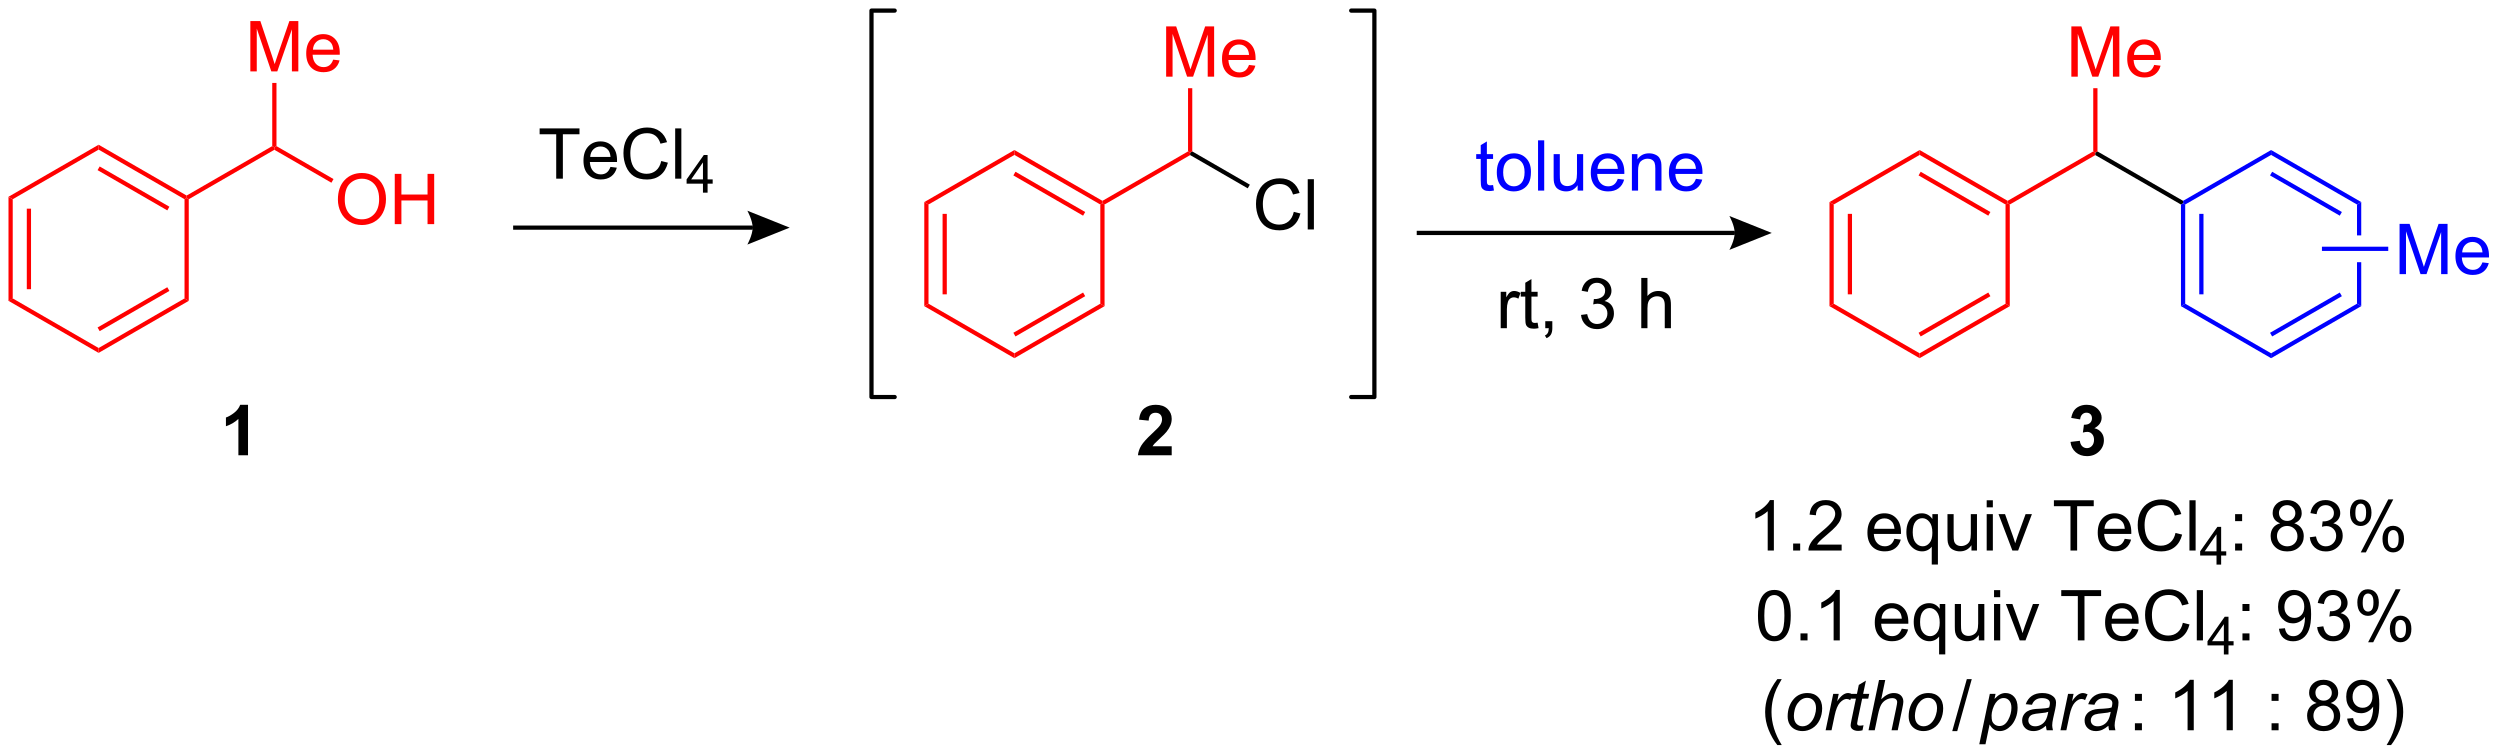 <?xml version="1.0" encoding="UTF-8"?>
<!DOCTYPE svg PUBLIC '-//W3C//DTD SVG 1.0//EN'
          'http://www.w3.org/TR/2001/REC-SVG-20010904/DTD/svg10.dtd'>
<svg stroke-dasharray="none" shape-rendering="auto" xmlns="http://www.w3.org/2000/svg" font-family="'Dialog'" text-rendering="auto" width="786" fill-opacity="1" color-interpolation="auto" color-rendering="auto" preserveAspectRatio="xMidYMid meet" font-size="12px" viewBox="0 0 786 237" fill="black" xmlns:xlink="http://www.w3.org/1999/xlink" stroke="black" image-rendering="auto" stroke-miterlimit="10" stroke-linecap="square" stroke-linejoin="miter" font-style="normal" stroke-width="1" height="237" stroke-dashoffset="0" font-weight="normal" stroke-opacity="1"
><!--Generated by the Batik Graphics2D SVG Generator--><defs id="genericDefs"
  /><g
  ><defs id="defs1"
    ><clipPath clipPathUnits="userSpaceOnUse" id="clipPath1"
      ><path d="M0.664 0.664 L295.111 0.664 L295.111 89.505 L0.664 89.505 L0.664 0.664 Z"
      /></clipPath
      ><clipPath clipPathUnits="userSpaceOnUse" id="clipPath2"
      ><path d="M1.098 1.098 L1.098 87.469 L287.357 87.469 L287.357 1.098 Z"
      /></clipPath
    ></defs
    ><g fill="red" transform="scale(2.667,2.667) translate(-0.664,-0.664) matrix(1.029,0,0,1.029,-0.465,-0.465)" stroke="red"
    ><path d="M2.07 23.651 L2.555 23.932 L2.555 35.301 L2.07 35.581 ZM4.167 25.002 L4.167 34.23 L4.652 34.23 L4.652 25.002 Z" stroke="none" clip-path="url(#clipPath2)"
    /></g
    ><g fill="red" transform="matrix(2.743,0,0,2.743,-3.011,-3.011)" stroke="red"
    ><path d="M2.07 35.581 L2.555 35.301 L12.401 40.986 L12.401 41.546 Z" stroke="none" clip-path="url(#clipPath2)"
    /></g
    ><g fill="red" transform="matrix(2.743,0,0,2.743,-3.011,-3.011)" stroke="red"
    ><path d="M12.401 41.546 L12.401 40.986 L22.248 35.301 L22.733 35.581 ZM12.523 39.055 L20.515 34.441 L20.272 34.02 L12.28 38.634 Z" stroke="none" clip-path="url(#clipPath2)"
    /></g
    ><g fill="red" transform="matrix(2.743,0,0,2.743,-3.011,-3.011)" stroke="red"
    ><path d="M22.733 35.581 L22.248 35.301 L22.248 23.932 L22.49 23.791 L22.733 23.932 Z" stroke="none" clip-path="url(#clipPath2)"
    /></g
    ><g fill="red" transform="matrix(2.743,0,0,2.743,-3.011,-3.011)" stroke="red"
    ><path d="M22.49 23.511 L22.49 23.791 L22.248 23.932 L12.401 18.247 L12.401 17.686 ZM20.515 24.792 L12.523 20.178 L12.28 20.598 L20.272 25.212 Z" stroke="none" clip-path="url(#clipPath2)"
    /></g
    ><g fill="red" transform="matrix(2.743,0,0,2.743,-3.011,-3.011)" stroke="red"
    ><path d="M12.401 17.686 L12.401 18.247 L2.555 23.932 L2.07 23.651 Z" stroke="none" clip-path="url(#clipPath2)"
    /></g
    ><g fill="red" transform="matrix(2.743,0,0,2.743,-3.011,-3.011)" stroke="red"
    ><path d="M22.733 23.932 L22.49 23.791 L22.49 23.511 L32.301 17.847 L32.544 17.987 L32.544 18.267 Z" stroke="none" clip-path="url(#clipPath2)"
    /></g
    ><g fill="red" transform="matrix(2.743,0,0,2.743,-3.011,-3.011)" stroke="red"
    ><path d="M39.828 23.985 Q39.828 22.549 40.599 21.739 Q41.369 20.927 42.588 20.927 Q43.384 20.927 44.024 21.309 Q44.666 21.689 45.001 22.371 Q45.339 23.052 45.339 23.917 Q45.339 24.795 44.985 25.486 Q44.632 26.178 43.982 26.535 Q43.334 26.891 42.582 26.891 Q41.77 26.891 41.128 26.498 Q40.489 26.102 40.158 25.424 Q39.828 24.742 39.828 23.985 ZM40.614 23.995 Q40.614 25.038 41.172 25.639 Q41.733 26.236 42.58 26.236 Q43.439 26.236 43.995 25.631 Q44.553 25.025 44.553 23.914 Q44.553 23.209 44.314 22.685 Q44.076 22.161 43.617 21.873 Q43.161 21.582 42.59 21.582 Q41.781 21.582 41.196 22.14 Q40.614 22.696 40.614 23.995 ZM46.344 26.791 L46.344 21.029 L47.106 21.029 L47.106 23.395 L50.102 23.395 L50.102 21.029 L50.864 21.029 L50.864 26.791 L50.102 26.791 L50.102 24.074 L47.106 24.074 L47.106 26.791 L46.344 26.791 Z" stroke="none" clip-path="url(#clipPath2)"
    /></g
    ><g fill="red" transform="matrix(2.743,0,0,2.743,-3.011,-3.011)" stroke="red"
    ><path d="M32.544 18.267 L32.544 17.987 L32.787 17.847 L39.325 21.622 L39.082 22.042 Z" stroke="none" clip-path="url(#clipPath2)"
    /></g
    ><g fill="red" transform="matrix(2.743,0,0,2.743,-3.011,-3.011)" stroke="red"
    ><path d="M29.792 9.278 L29.792 3.515 L30.939 3.515 L32.305 7.596 Q32.493 8.164 32.58 8.447 Q32.677 8.133 32.886 7.525 L34.265 3.515 L35.292 3.515 L35.292 9.278 L34.556 9.278 L34.556 4.454 L32.881 9.278 L32.195 9.278 L30.528 4.372 L30.528 9.278 L29.792 9.278 ZM39.288 7.934 L40.019 8.023 Q39.846 8.665 39.377 9.018 Q38.911 9.372 38.185 9.372 Q37.268 9.372 36.731 8.809 Q36.196 8.243 36.196 7.226 Q36.196 6.173 36.739 5.591 Q37.281 5.009 38.146 5.009 Q38.982 5.009 39.511 5.58 Q40.043 6.149 40.043 7.181 Q40.043 7.244 40.04 7.37 L36.927 7.37 Q36.967 8.059 37.315 8.426 Q37.666 8.79 38.188 8.79 Q38.578 8.79 38.853 8.586 Q39.128 8.382 39.288 7.934 ZM36.967 6.788 L39.296 6.788 Q39.249 6.262 39.029 6 Q38.691 5.591 38.154 5.591 Q37.666 5.591 37.333 5.918 Q37.001 6.243 36.967 6.788 Z" stroke="none" clip-path="url(#clipPath2)"
    /></g
    ><g fill="red" transform="matrix(2.743,0,0,2.743,-3.011,-3.011)" stroke="red"
    ><path d="M32.787 17.847 L32.544 17.987 L32.301 17.847 L32.301 10.603 L32.787 10.603 Z" stroke="none" clip-path="url(#clipPath2)"
    /></g
    ><g transform="matrix(2.743,0,0,2.743,-3.011,-3.011)"
    ><path d="M59.913 27.432 L87.365 27.432 L87.365 26.947 L59.913 26.947 ZM91.612 27.189 L86.758 29.131 C86.758 29.131 87.365 28.039 87.365 27.189 C87.365 26.34 86.758 25.248 86.758 25.248 Z" stroke="none" clip-path="url(#clipPath2)"
    /></g
    ><g fill="blue" transform="matrix(2.743,0,0,2.743,-3.011,-3.011)" stroke="blue"
    ><path d="M172.232 22.308 L172.334 22.934 Q172.035 22.997 171.799 22.997 Q171.414 22.997 171.202 22.877 Q170.99 22.753 170.903 22.554 Q170.817 22.355 170.817 21.718 L170.817 19.318 L170.298 19.318 L170.298 18.768 L170.817 18.768 L170.817 17.733 L171.522 17.308 L171.522 18.768 L172.232 18.768 L172.232 19.318 L171.522 19.318 L171.522 21.758 Q171.522 22.062 171.558 22.148 Q171.595 22.235 171.679 22.287 Q171.765 22.337 171.923 22.337 Q172.041 22.337 172.232 22.308 ZM172.66 20.854 Q172.66 19.695 173.305 19.137 Q173.845 18.673 174.618 18.673 Q175.48 18.673 176.025 19.237 Q176.573 19.8 176.573 20.796 Q176.573 21.6 176.329 22.064 Q176.088 22.525 175.627 22.782 Q175.165 23.036 174.618 23.036 Q173.743 23.036 173.2 22.476 Q172.66 21.912 172.66 20.854 ZM173.389 20.854 Q173.389 21.655 173.737 22.056 Q174.088 22.455 174.618 22.455 Q175.144 22.455 175.493 22.054 Q175.844 21.653 175.844 20.83 Q175.844 20.057 175.493 19.659 Q175.142 19.258 174.618 19.258 Q174.088 19.258 173.737 19.656 Q173.389 20.052 173.389 20.854 ZM177.386 22.942 L177.386 17.18 L178.094 17.18 L178.094 22.942 L177.386 22.942 ZM181.926 22.942 L181.926 22.329 Q181.439 23.036 180.6 23.036 Q180.231 23.036 179.911 22.895 Q179.591 22.753 179.434 22.539 Q179.28 22.324 179.217 22.015 Q179.175 21.805 179.175 21.354 L179.175 18.768 L179.882 18.768 L179.882 21.082 Q179.882 21.637 179.924 21.828 Q179.992 22.109 180.207 22.269 Q180.425 22.426 180.742 22.426 Q181.061 22.426 181.339 22.263 Q181.619 22.101 181.735 21.821 Q181.85 21.538 181.85 21.003 L181.85 18.768 L182.558 18.768 L182.558 22.942 L181.926 22.942 ZM186.524 21.598 L187.255 21.687 Q187.082 22.329 186.613 22.683 Q186.146 23.036 185.421 23.036 Q184.503 23.036 183.966 22.473 Q183.432 21.907 183.432 20.89 Q183.432 19.837 183.974 19.255 Q184.516 18.673 185.381 18.673 Q186.217 18.673 186.746 19.245 Q187.278 19.813 187.278 20.846 Q187.278 20.909 187.276 21.034 L184.163 21.034 Q184.202 21.724 184.55 22.09 Q184.902 22.455 185.423 22.455 Q185.814 22.455 186.089 22.25 Q186.364 22.046 186.524 21.598 ZM184.202 20.453 L186.531 20.453 Q186.484 19.926 186.264 19.664 Q185.926 19.255 185.389 19.255 Q184.902 19.255 184.569 19.583 Q184.236 19.908 184.202 20.453 ZM188.144 22.942 L188.144 18.768 L188.781 18.768 L188.781 19.36 Q189.24 18.673 190.11 18.673 Q190.487 18.673 190.802 18.81 Q191.119 18.943 191.276 19.163 Q191.433 19.384 191.496 19.688 Q191.535 19.884 191.535 20.374 L191.535 22.942 L190.828 22.942 L190.828 20.403 Q190.828 19.971 190.744 19.756 Q190.663 19.541 190.453 19.415 Q190.243 19.287 189.96 19.287 Q189.507 19.287 189.179 19.575 Q188.852 19.86 188.852 20.662 L188.852 22.942 L188.144 22.942 ZM195.478 21.598 L196.209 21.687 Q196.036 22.329 195.567 22.683 Q195.1 23.036 194.375 23.036 Q193.457 23.036 192.92 22.473 Q192.386 21.907 192.386 20.89 Q192.386 19.837 192.928 19.255 Q193.47 18.673 194.335 18.673 Q195.171 18.673 195.701 19.245 Q196.232 19.813 196.232 20.846 Q196.232 20.909 196.23 21.034 L193.117 21.034 Q193.156 21.724 193.505 22.09 Q193.856 22.455 194.377 22.455 Q194.768 22.455 195.043 22.25 Q195.318 22.046 195.478 21.598 ZM193.156 20.453 L195.486 20.453 Q195.438 19.926 195.218 19.664 Q194.88 19.255 194.343 19.255 Q193.856 19.255 193.523 19.583 Q193.19 19.908 193.156 20.453 Z" stroke="none" clip-path="url(#clipPath2)"
    /></g
    ><g transform="matrix(2.743,0,0,2.743,-3.011,-3.011)"
    ><path d="M64.85 21.573 L64.85 16.49 L62.95 16.49 L62.95 15.811 L67.518 15.811 L67.518 16.49 L65.613 16.49 L65.613 21.573 L64.85 21.573 ZM71.067 20.229 L71.798 20.318 Q71.625 20.96 71.156 21.314 Q70.69 21.668 69.964 21.668 Q69.047 21.668 68.51 21.104 Q67.975 20.538 67.975 19.522 Q67.975 18.468 68.517 17.887 Q69.06 17.305 69.925 17.305 Q70.761 17.305 71.29 17.876 Q71.822 18.445 71.822 19.477 Q71.822 19.54 71.819 19.666 L68.706 19.666 Q68.746 20.355 69.094 20.722 Q69.445 21.086 69.967 21.086 Q70.357 21.086 70.632 20.882 Q70.907 20.677 71.067 20.229 ZM68.746 19.084 L71.075 19.084 Q71.028 18.557 70.808 18.295 Q70.47 17.887 69.933 17.887 Q69.445 17.887 69.112 18.214 Q68.779 18.539 68.746 19.084 ZM76.888 19.553 L77.651 19.744 Q77.413 20.685 76.789 21.18 Q76.165 21.673 75.266 21.673 Q74.334 21.673 73.749 21.293 Q73.168 20.913 72.861 20.195 Q72.557 19.474 72.557 18.649 Q72.557 17.748 72.9 17.079 Q73.246 16.409 73.88 16.06 Q74.514 15.712 75.277 15.712 Q76.142 15.712 76.731 16.152 Q77.321 16.592 77.554 17.391 L76.802 17.567 Q76.603 16.938 76.22 16.652 Q75.84 16.364 75.261 16.364 Q74.598 16.364 74.15 16.684 Q73.705 17.001 73.524 17.538 Q73.343 18.075 73.343 18.644 Q73.343 19.38 73.558 19.928 Q73.773 20.476 74.224 20.748 Q74.677 21.018 75.204 21.018 Q75.843 21.018 76.286 20.648 Q76.731 20.279 76.888 19.553 ZM78.486 21.573 L78.486 15.811 L79.193 15.811 L79.193 21.573 L78.486 21.573 Z" stroke="none" clip-path="url(#clipPath2)"
    /></g
    ><g transform="matrix(2.743,0,0,2.743,-3.011,-3.011)"
    ><path d="M81.67 23.183 L81.67 22.148 L79.795 22.148 L79.795 21.662 L81.768 18.862 L82.201 18.862 L82.201 21.662 L82.784 21.662 L82.784 22.148 L82.201 22.148 L82.201 23.183 L81.67 23.183 ZM81.67 21.662 L81.67 19.713 L80.318 21.662 L81.67 21.662 Z" stroke="none" clip-path="url(#clipPath2)"
    /></g
    ><g fill="red" transform="matrix(2.743,0,0,2.743,-3.011,-3.011)" stroke="red"
    ><path d="M107.038 24.258 L107.523 24.538 L107.523 35.908 L107.038 36.188 ZM109.135 25.609 L109.135 34.837 L109.62 34.837 L109.62 25.609 Z" stroke="none" clip-path="url(#clipPath2)"
    /></g
    ><g fill="red" transform="matrix(2.743,0,0,2.743,-3.011,-3.011)" stroke="red"
    ><path d="M107.038 36.188 L107.523 35.908 L117.369 41.592 L117.369 42.153 Z" stroke="none" clip-path="url(#clipPath2)"
    /></g
    ><g fill="red" transform="matrix(2.743,0,0,2.743,-3.011,-3.011)" stroke="red"
    ><path d="M117.369 42.153 L117.369 41.592 L127.215 35.908 L127.701 36.188 ZM117.49 39.661 L125.482 35.047 L125.24 34.627 L117.248 39.241 Z" stroke="none" clip-path="url(#clipPath2)"
    /></g
    ><g fill="red" transform="matrix(2.743,0,0,2.743,-3.011,-3.011)" stroke="red"
    ><path d="M127.701 36.188 L127.215 35.908 L127.215 24.538 L127.458 24.398 L127.701 24.538 Z" stroke="none" clip-path="url(#clipPath2)"
    /></g
    ><g fill="red" transform="matrix(2.743,0,0,2.743,-3.011,-3.011)" stroke="red"
    ><path d="M127.458 24.118 L127.458 24.398 L127.215 24.538 L117.369 18.854 L117.369 18.293 ZM125.482 25.399 L117.49 20.785 L117.248 21.205 L125.24 25.819 Z" stroke="none" clip-path="url(#clipPath2)"
    /></g
    ><g fill="red" transform="matrix(2.743,0,0,2.743,-3.011,-3.011)" stroke="red"
    ><path d="M117.369 18.293 L117.369 18.854 L107.523 24.538 L107.038 24.258 Z" stroke="none" clip-path="url(#clipPath2)"
    /></g
    ><g fill="red" transform="matrix(2.743,0,0,2.743,-3.011,-3.011)" stroke="red"
    ><path d="M127.701 24.538 L127.458 24.398 L127.458 24.118 L137.269 18.454 L137.512 18.594 L137.512 18.874 Z" stroke="none" clip-path="url(#clipPath2)"
    /></g
    ><g transform="matrix(2.743,0,0,2.743,-3.011,-3.011)"
    ><path d="M149.391 25.378 L150.153 25.569 Q149.915 26.51 149.291 27.005 Q148.668 27.498 147.769 27.498 Q146.836 27.498 146.251 27.118 Q145.67 26.738 145.363 26.02 Q145.059 25.299 145.059 24.474 Q145.059 23.573 145.403 22.904 Q145.748 22.233 146.383 21.885 Q147.017 21.536 147.779 21.536 Q148.644 21.536 149.234 21.977 Q149.823 22.417 150.056 23.216 L149.304 23.392 Q149.105 22.763 148.723 22.477 Q148.343 22.189 147.763 22.189 Q147.101 22.189 146.653 22.509 Q146.207 22.826 146.026 23.363 Q145.845 23.9 145.845 24.469 Q145.845 25.205 146.06 25.753 Q146.275 26.3 146.726 26.573 Q147.179 26.843 147.706 26.843 Q148.345 26.843 148.788 26.473 Q149.234 26.104 149.391 25.378 ZM150.988 27.398 L150.988 21.636 L151.696 21.636 L151.696 27.398 L150.988 27.398 Z" stroke="none" clip-path="url(#clipPath2)"
    /></g
    ><g transform="matrix(2.743,0,0,2.743,-3.011,-3.011)"
    ><path d="M137.512 18.874 L137.512 18.594 L137.755 18.454 L144.354 22.264 L144.111 22.684 Z" stroke="none" clip-path="url(#clipPath2)"
    /></g
    ><g fill="red" transform="matrix(2.743,0,0,2.743,-3.011,-3.011)" stroke="red"
    ><path d="M134.76 9.884 L134.76 4.122 L135.907 4.122 L137.273 8.202 Q137.461 8.771 137.548 9.054 Q137.645 8.739 137.854 8.131 L139.233 4.122 L140.26 4.122 L140.26 9.884 L139.524 9.884 L139.524 5.06 L137.849 9.884 L137.162 9.884 L135.496 4.979 L135.496 9.884 L134.76 9.884 ZM144.256 8.54 L144.987 8.629 Q144.814 9.271 144.345 9.625 Q143.879 9.979 143.153 9.979 Q142.236 9.979 141.698 9.415 Q141.164 8.849 141.164 7.833 Q141.164 6.779 141.706 6.197 Q142.249 5.616 143.113 5.616 Q143.949 5.616 144.479 6.187 Q145.011 6.756 145.011 7.788 Q145.011 7.851 145.008 7.977 L141.895 7.977 Q141.934 8.666 142.283 9.033 Q142.634 9.397 143.155 9.397 Q143.546 9.397 143.821 9.193 Q144.096 8.988 144.256 8.54 ZM141.934 7.395 L144.264 7.395 Q144.217 6.868 143.997 6.606 Q143.659 6.197 143.121 6.197 Q142.634 6.197 142.301 6.525 Q141.968 6.85 141.934 7.395 Z" stroke="none" clip-path="url(#clipPath2)"
    /></g
    ><g fill="red" transform="matrix(2.743,0,0,2.743,-3.011,-3.011)" stroke="red"
    ><path d="M137.755 18.454 L137.512 18.594 L137.269 18.454 L137.269 11.21 L137.755 11.21 Z" stroke="none" clip-path="url(#clipPath2)"
    /></g
    ><g transform="matrix(2.743,0,0,2.743,-3.011,-3.011)"
    ><path d="M163.482 28.039 L199.925 28.039 L199.925 27.553 L163.482 27.553 ZM204.172 27.796 L199.319 29.738 C199.319 29.738 199.925 28.645 199.925 27.796 C199.925 26.947 199.319 25.855 199.319 25.855 Z" stroke="none" clip-path="url(#clipPath2)"
    /></g
    ><g transform="matrix(2.743,0,0,2.743,-3.011,-3.011)"
    ><path d="M173.107 38.718 L173.107 34.543 L173.744 34.543 L173.744 35.175 Q173.988 34.732 174.192 34.59 Q174.399 34.449 174.648 34.449 Q175.005 34.449 175.374 34.677 L175.131 35.332 Q174.871 35.18 174.612 35.18 Q174.381 35.18 174.195 35.319 Q174.012 35.458 173.933 35.707 Q173.815 36.084 173.815 36.532 L173.815 38.718 L173.107 38.718 ZM177.339 38.084 L177.442 38.71 Q177.143 38.773 176.907 38.773 Q176.522 38.773 176.31 38.652 Q176.097 38.529 176.011 38.33 Q175.924 38.131 175.924 37.494 L175.924 35.093 L175.406 35.093 L175.406 34.543 L175.924 34.543 L175.924 33.508 L176.629 33.084 L176.629 34.543 L177.339 34.543 L177.339 35.093 L176.629 35.093 L176.629 37.533 Q176.629 37.837 176.666 37.924 Q176.703 38.01 176.787 38.062 Q176.873 38.112 177.03 38.112 Q177.148 38.112 177.339 38.084 ZM178.216 38.718 L178.216 37.91 L179.023 37.91 L179.023 38.718 Q179.023 39.163 178.866 39.436 Q178.709 39.708 178.365 39.858 L178.169 39.556 Q178.394 39.457 178.499 39.265 Q178.607 39.077 178.617 38.718 L178.216 38.718 ZM182.312 37.195 L183.019 37.101 Q183.143 37.703 183.433 37.968 Q183.727 38.233 184.149 38.233 Q184.647 38.233 184.99 37.887 Q185.336 37.541 185.336 37.03 Q185.336 36.543 185.016 36.228 Q184.699 35.911 184.206 35.911 Q184.007 35.911 183.708 35.99 L183.787 35.369 Q183.858 35.377 183.9 35.377 Q184.353 35.377 184.715 35.141 Q185.076 34.905 185.076 34.412 Q185.076 34.024 184.812 33.77 Q184.55 33.513 184.133 33.513 Q183.719 33.513 183.444 33.773 Q183.169 34.032 183.09 34.551 L182.382 34.425 Q182.514 33.713 182.972 33.322 Q183.433 32.932 184.117 32.932 Q184.589 32.932 184.985 33.133 Q185.383 33.335 185.593 33.686 Q185.802 34.035 185.802 34.428 Q185.802 34.803 185.6 35.109 Q185.401 35.416 185.008 35.597 Q185.519 35.715 185.802 36.087 Q186.085 36.456 186.085 37.014 Q186.085 37.769 185.535 38.296 Q184.985 38.82 184.143 38.82 Q183.386 38.82 182.883 38.369 Q182.382 37.916 182.312 37.195 ZM189.219 38.718 L189.219 32.955 L189.927 32.955 L189.927 35.023 Q190.422 34.449 191.177 34.449 Q191.641 34.449 191.981 34.632 Q192.325 34.813 192.471 35.136 Q192.618 35.458 192.618 36.071 L192.618 38.718 L191.911 38.718 L191.911 36.071 Q191.911 35.542 191.68 35.3 Q191.452 35.057 191.03 35.057 Q190.716 35.057 190.438 35.222 Q190.163 35.384 190.045 35.665 Q189.927 35.943 189.927 36.433 L189.927 38.718 L189.219 38.718 Z" stroke="none" clip-path="url(#clipPath2)"
    /></g
    ><g fill="red" transform="matrix(2.743,0,0,2.743,-3.011,-3.011)" stroke="red"
    ><path d="M210.792 24.258 L211.277 24.538 L211.277 35.908 L210.792 36.188 ZM212.889 25.609 L212.889 34.837 L213.374 34.837 L213.374 25.609 Z" stroke="none" clip-path="url(#clipPath2)"
    /></g
    ><g fill="red" transform="matrix(2.743,0,0,2.743,-3.011,-3.011)" stroke="red"
    ><path d="M210.792 36.188 L211.277 35.908 L221.123 41.592 L221.123 42.153 Z" stroke="none" clip-path="url(#clipPath2)"
    /></g
    ><g fill="red" transform="matrix(2.743,0,0,2.743,-3.011,-3.011)" stroke="red"
    ><path d="M221.123 42.153 L221.123 41.592 L230.97 35.908 L231.455 36.188 ZM221.245 39.661 L229.237 35.047 L228.994 34.627 L221.002 39.241 Z" stroke="none" clip-path="url(#clipPath2)"
    /></g
    ><g fill="red" transform="matrix(2.743,0,0,2.743,-3.011,-3.011)" stroke="red"
    ><path d="M231.455 36.188 L230.97 35.908 L230.97 24.538 L231.212 24.398 L231.455 24.538 Z" stroke="none" clip-path="url(#clipPath2)"
    /></g
    ><g fill="red" transform="matrix(2.743,0,0,2.743,-3.011,-3.011)" stroke="red"
    ><path d="M231.212 24.118 L231.212 24.398 L230.97 24.538 L221.123 18.854 L221.123 18.293 ZM229.237 25.399 L221.245 20.785 L221.002 21.205 L228.994 25.819 Z" stroke="none" clip-path="url(#clipPath2)"
    /></g
    ><g fill="red" transform="matrix(2.743,0,0,2.743,-3.011,-3.011)" stroke="red"
    ><path d="M221.123 18.293 L221.123 18.854 L211.277 24.538 L210.792 24.258 Z" stroke="none" clip-path="url(#clipPath2)"
    /></g
    ><g fill="red" transform="matrix(2.743,0,0,2.743,-3.011,-3.011)" stroke="red"
    ><path d="M231.455 24.538 L231.212 24.398 L231.212 24.118 L241.023 18.454 L241.266 18.594 L241.266 18.874 Z" stroke="none" clip-path="url(#clipPath2)"
    /></g
    ><g transform="matrix(2.743,0,0,2.743,-3.011,-3.011)"
    ><path d="M241.266 18.874 L241.266 18.594 L241.509 18.454 L251.32 24.118 L251.32 24.398 L251.077 24.538 Z" stroke="none" clip-path="url(#clipPath2)"
    /></g
    ><g fill="red" transform="matrix(2.743,0,0,2.743,-3.011,-3.011)" stroke="red"
    ><path d="M238.514 9.884 L238.514 4.122 L239.661 4.122 L241.027 8.202 Q241.215 8.771 241.302 9.054 Q241.399 8.739 241.608 8.131 L242.987 4.122 L244.014 4.122 L244.014 9.884 L243.278 9.884 L243.278 5.06 L241.603 9.884 L240.917 9.884 L239.25 4.979 L239.25 9.884 L238.514 9.884 ZM248.01 8.54 L248.741 8.629 Q248.568 9.271 248.099 9.625 Q247.633 9.979 246.907 9.979 Q245.99 9.979 245.453 9.415 Q244.918 8.849 244.918 7.833 Q244.918 6.779 245.461 6.197 Q246.003 5.616 246.868 5.616 Q247.704 5.616 248.233 6.187 Q248.765 6.756 248.765 7.788 Q248.765 7.851 248.762 7.977 L245.649 7.977 Q245.689 8.666 246.037 9.033 Q246.388 9.397 246.91 9.397 Q247.3 9.397 247.575 9.193 Q247.85 8.988 248.01 8.54 ZM245.689 7.395 L248.018 7.395 Q247.971 6.868 247.751 6.606 Q247.413 6.197 246.876 6.197 Q246.388 6.197 246.055 6.525 Q245.723 6.85 245.689 7.395 Z" stroke="none" clip-path="url(#clipPath2)"
    /></g
    ><g fill="red" transform="matrix(2.743,0,0,2.743,-3.011,-3.011)" stroke="red"
    ><path d="M241.509 18.454 L241.266 18.594 L241.023 18.454 L241.023 11.21 L241.509 11.21 Z" stroke="none" clip-path="url(#clipPath2)"
    /></g
    ><g fill="blue" transform="matrix(2.743,0,0,2.743,-3.011,-3.011)" stroke="blue"
    ><path d="M251.077 24.538 L251.32 24.398 L251.563 24.538 L251.563 35.908 L251.077 36.188 ZM253.174 25.609 L253.174 34.837 L253.66 34.837 L253.66 25.609 Z" stroke="none" clip-path="url(#clipPath2)"
    /></g
    ><g fill="blue" transform="matrix(2.743,0,0,2.743,-3.011,-3.011)" stroke="blue"
    ><path d="M251.077 36.188 L251.563 35.908 L261.409 41.592 L261.409 42.153 Z" stroke="none" clip-path="url(#clipPath2)"
    /></g
    ><g fill="blue" transform="matrix(2.743,0,0,2.743,-3.011,-3.011)" stroke="blue"
    ><path d="M261.409 42.153 L261.409 41.592 L271.255 35.908 L271.74 36.188 ZM261.53 39.661 L269.522 35.047 L269.279 34.627 L261.287 39.241 Z" stroke="none" clip-path="url(#clipPath2)"
    /></g
    ><g fill="blue" transform="matrix(2.743,0,0,2.743,-3.011,-3.011)" stroke="blue"
    ><path d="M271.74 24.258 L271.255 24.538 L271.255 28.079 L271.74 28.079 L271.74 24.258 ZM271.255 31.153 L271.255 35.908 L271.74 36.188 L271.74 31.153 Z" stroke="none" clip-path="url(#clipPath2)"
    /></g
    ><g fill="blue" transform="matrix(2.743,0,0,2.743,-3.011,-3.011)" stroke="blue"
    ><path d="M271.74 24.258 L271.255 24.538 L261.409 18.854 L261.409 18.293 ZM269.522 25.399 L261.53 20.785 L261.287 21.205 L269.279 25.819 Z" stroke="none" clip-path="url(#clipPath2)"
    /></g
    ><g fill="blue" transform="matrix(2.743,0,0,2.743,-3.011,-3.011)" stroke="blue"
    ><path d="M261.409 18.293 L261.409 18.854 L251.563 24.538 L251.32 24.398 L251.32 24.118 Z" stroke="none" clip-path="url(#clipPath2)"
    /></g
    ><g fill="blue" transform="matrix(2.743,0,0,2.743,-3.011,-3.011)" stroke="blue"
    ><path d="M276.134 32.516 L276.134 26.754 L277.281 26.754 L278.647 30.834 Q278.835 31.403 278.922 31.686 Q279.019 31.371 279.228 30.763 L280.607 26.754 L281.634 26.754 L281.634 32.516 L280.898 32.516 L280.898 27.692 L279.223 32.516 L278.537 32.516 L276.87 27.611 L276.87 32.516 L276.134 32.516 ZM285.63 31.172 L286.361 31.261 Q286.188 31.903 285.719 32.257 Q285.253 32.611 284.527 32.611 Q283.61 32.611 283.073 32.047 Q282.538 31.481 282.538 30.465 Q282.538 29.411 283.08 28.829 Q283.623 28.248 284.488 28.248 Q285.324 28.248 285.853 28.819 Q286.385 29.387 286.385 30.42 Q286.385 30.483 286.382 30.609 L283.269 30.609 Q283.308 31.298 283.657 31.665 Q284.008 32.029 284.53 32.029 Q284.92 32.029 285.195 31.825 Q285.47 31.62 285.63 31.172 ZM283.308 30.027 L285.638 30.027 Q285.591 29.5 285.371 29.238 Q285.033 28.829 284.496 28.829 Q284.008 28.829 283.675 29.157 Q283.343 29.482 283.308 30.027 Z" stroke="none" clip-path="url(#clipPath2)"
    /></g
    ><g fill="blue" transform="matrix(2.743,0,0,2.743,-3.011,-3.011)" stroke="blue"
    ><path d="M267.236 29.859 L267.236 29.374 L274.836 29.374 L274.836 29.859 Z" stroke="none" clip-path="url(#clipPath2)"
    /></g
    ><g transform="matrix(2.743,0,0,2.743,-3.011,-3.011)"
    ><path d="M204.417 64.201 L203.71 64.201 L203.71 59.691 Q203.453 59.935 203.039 60.179 Q202.625 60.422 202.295 60.546 L202.295 59.862 Q202.887 59.581 203.33 59.186 Q203.775 58.787 203.962 58.415 L204.417 58.415 L204.417 64.201 ZM206.625 64.201 L206.625 63.394 L207.432 63.394 L207.432 64.201 L206.625 64.201 ZM212.185 63.52 L212.185 64.201 L208.374 64.201 Q208.367 63.944 208.458 63.709 Q208.602 63.321 208.922 62.943 Q209.244 62.566 209.85 62.071 Q210.788 61.3 211.118 60.85 Q211.448 60.399 211.448 59.998 Q211.448 59.579 211.147 59.29 Q210.848 58.999 210.363 58.999 Q209.852 58.999 209.546 59.306 Q209.239 59.613 209.237 60.155 L208.508 60.082 Q208.584 59.267 209.071 58.842 Q209.559 58.415 210.379 58.415 Q211.21 58.415 211.692 58.876 Q212.177 59.335 212.177 60.014 Q212.177 60.359 212.035 60.695 Q211.894 61.028 211.564 61.397 Q211.236 61.767 210.473 62.411 Q209.837 62.946 209.656 63.137 Q209.475 63.328 209.357 63.52 L212.185 63.52 ZM218.232 62.857 L218.964 62.946 Q218.791 63.588 218.322 63.942 Q217.855 64.295 217.129 64.295 Q216.212 64.295 215.675 63.732 Q215.14 63.166 215.14 62.149 Q215.14 61.096 215.683 60.514 Q216.225 59.932 217.09 59.932 Q217.926 59.932 218.455 60.504 Q218.987 61.072 218.987 62.105 Q218.987 62.168 218.985 62.293 L215.871 62.293 Q215.911 62.983 216.259 63.349 Q216.61 63.714 217.132 63.714 Q217.522 63.714 217.798 63.509 Q218.073 63.305 218.232 62.857 ZM215.911 61.712 L218.24 61.712 Q218.193 61.185 217.973 60.923 Q217.635 60.514 217.098 60.514 Q216.61 60.514 216.278 60.842 Q215.945 61.167 215.911 61.712 ZM222.513 65.802 L222.513 63.756 Q222.348 63.989 222.052 64.144 Q221.756 64.295 221.42 64.295 Q220.679 64.295 220.142 63.703 Q219.604 63.108 219.604 62.073 Q219.604 61.444 219.822 60.947 Q220.042 60.446 220.456 60.189 Q220.87 59.932 221.365 59.932 Q222.141 59.932 222.584 60.585 L222.584 60.027 L223.22 60.027 L223.22 65.802 L222.513 65.802 ZM220.333 62.102 Q220.333 62.907 220.671 63.31 Q221.009 63.714 221.481 63.714 Q221.931 63.714 222.256 63.331 Q222.584 62.946 222.584 62.165 Q222.584 61.332 222.24 60.912 Q221.897 60.491 221.433 60.491 Q220.972 60.491 220.653 60.881 Q220.333 61.272 220.333 62.102 ZM227.066 64.201 L227.066 63.588 Q226.579 64.295 225.74 64.295 Q225.371 64.295 225.051 64.154 Q224.731 64.012 224.574 63.798 Q224.419 63.583 224.356 63.273 Q224.315 63.064 224.315 62.613 L224.315 60.027 L225.022 60.027 L225.022 62.341 Q225.022 62.896 225.064 63.087 Q225.132 63.368 225.347 63.528 Q225.565 63.685 225.881 63.685 Q226.201 63.685 226.479 63.522 Q226.759 63.36 226.875 63.08 Q226.99 62.797 226.99 62.262 L226.99 60.027 L227.697 60.027 L227.697 64.201 L227.066 64.201 ZM228.81 59.251 L228.81 58.439 L229.517 58.439 L229.517 59.251 L228.81 59.251 ZM228.81 64.201 L228.81 60.027 L229.517 60.027 L229.517 64.201 L228.81 64.201 ZM231.754 64.201 L230.166 60.027 L230.913 60.027 L231.809 62.527 Q231.956 62.93 232.076 63.368 Q232.171 63.038 232.341 62.574 L233.269 60.027 L233.994 60.027 L232.414 64.201 L231.754 64.201 ZM238.414 64.201 L238.414 59.117 L236.514 59.117 L236.514 58.439 L241.081 58.439 L241.081 59.117 L239.176 59.117 L239.176 64.201 L238.414 64.201 ZM244.631 62.857 L245.362 62.946 Q245.189 63.588 244.72 63.942 Q244.254 64.295 243.528 64.295 Q242.611 64.295 242.073 63.732 Q241.539 63.166 241.539 62.149 Q241.539 61.096 242.081 60.514 Q242.624 59.932 243.488 59.932 Q244.324 59.932 244.854 60.504 Q245.386 61.072 245.386 62.105 Q245.386 62.168 245.383 62.293 L242.27 62.293 Q242.309 62.983 242.658 63.349 Q243.009 63.714 243.53 63.714 Q243.921 63.714 244.196 63.509 Q244.471 63.305 244.631 62.857 ZM242.309 61.712 L244.639 61.712 Q244.591 61.185 244.371 60.923 Q244.033 60.514 243.496 60.514 Q243.009 60.514 242.676 60.842 Q242.343 61.167 242.309 61.712 ZM250.452 62.181 L251.215 62.372 Q250.976 63.313 250.353 63.808 Q249.729 64.301 248.83 64.301 Q247.897 64.301 247.313 63.921 Q246.731 63.541 246.424 62.823 Q246.12 62.102 246.12 61.277 Q246.12 60.375 246.464 59.707 Q246.81 59.036 247.444 58.688 Q248.078 58.339 248.841 58.339 Q249.705 58.339 250.295 58.779 Q250.885 59.22 251.118 60.019 L250.366 60.194 Q250.167 59.566 249.784 59.28 Q249.404 58.992 248.825 58.992 Q248.162 58.992 247.714 59.311 Q247.268 59.628 247.088 60.166 Q246.907 60.703 246.907 61.272 Q246.907 62.008 247.122 62.556 Q247.336 63.103 247.787 63.376 Q248.24 63.646 248.767 63.646 Q249.407 63.646 249.849 63.276 Q250.295 62.907 250.452 62.181 ZM252.049 64.201 L252.049 58.439 L252.757 58.439 L252.757 64.201 L252.049 64.201 Z" stroke="none" clip-path="url(#clipPath2)"
    /></g
    ><g transform="matrix(2.743,0,0,2.743,-3.011,-3.011)"
    ><path d="M255.152 65.811 L255.152 64.775 L253.277 64.775 L253.277 64.29 L255.25 61.489 L255.683 61.489 L255.683 64.29 L256.267 64.29 L256.267 64.775 L255.683 64.775 L255.683 65.811 L255.152 65.811 ZM255.152 64.29 L255.152 62.34 L253.8 64.29 L255.152 64.29 Z" stroke="none" clip-path="url(#clipPath2)"
    /></g
    ><g transform="matrix(2.743,0,0,2.743,-3.011,-3.011)"
    ><path d="M257.283 60.831 L257.283 60.027 L258.088 60.027 L258.088 60.831 L257.283 60.831 ZM257.283 64.201 L257.283 63.394 L258.088 63.394 L258.088 64.201 L257.283 64.201 ZM262.451 61.075 Q262.011 60.915 261.798 60.616 Q261.586 60.318 261.586 59.901 Q261.586 59.272 262.037 58.845 Q262.49 58.415 263.242 58.415 Q263.997 58.415 264.455 58.853 Q264.917 59.29 264.917 59.919 Q264.917 60.32 264.704 60.619 Q264.495 60.915 264.068 61.075 Q264.597 61.248 264.875 61.633 Q265.153 62.018 265.153 62.553 Q265.153 63.292 264.628 63.798 Q264.107 64.301 263.253 64.301 Q262.401 64.301 261.877 63.795 Q261.356 63.289 261.356 62.535 Q261.356 61.971 261.639 61.594 Q261.924 61.214 262.451 61.075 ZM262.309 59.877 Q262.309 60.286 262.571 60.546 Q262.836 60.805 263.258 60.805 Q263.667 60.805 263.926 60.548 Q264.188 60.289 264.188 59.917 Q264.188 59.526 263.918 59.262 Q263.651 58.997 263.25 58.997 Q262.844 58.997 262.577 59.256 Q262.309 59.516 262.309 59.877 ZM262.081 62.537 Q262.081 62.841 262.226 63.124 Q262.37 63.407 262.653 63.562 Q262.936 63.716 263.261 63.716 Q263.769 63.716 264.099 63.391 Q264.429 63.064 264.429 62.561 Q264.429 62.05 264.089 61.717 Q263.748 61.382 263.237 61.382 Q262.739 61.382 262.409 61.712 Q262.081 62.042 262.081 62.537 ZM265.843 62.679 L266.551 62.584 Q266.674 63.187 266.965 63.452 Q267.258 63.716 267.68 63.716 Q268.178 63.716 268.521 63.37 Q268.867 63.025 268.867 62.514 Q268.867 62.026 268.547 61.712 Q268.23 61.395 267.738 61.395 Q267.538 61.395 267.24 61.473 L267.318 60.852 Q267.389 60.86 267.431 60.86 Q267.884 60.86 268.246 60.624 Q268.608 60.388 268.608 59.896 Q268.608 59.508 268.343 59.254 Q268.081 58.997 267.664 58.997 Q267.25 58.997 266.975 59.256 Q266.7 59.516 266.621 60.035 L265.914 59.909 Q266.045 59.196 266.503 58.806 Q266.965 58.415 267.649 58.415 Q268.12 58.415 268.516 58.617 Q268.914 58.819 269.124 59.17 Q269.334 59.518 269.334 59.911 Q269.334 60.286 269.132 60.593 Q268.933 60.899 268.539 61.08 Q269.05 61.198 269.334 61.57 Q269.616 61.94 269.616 62.498 Q269.616 63.252 269.066 63.779 Q268.516 64.303 267.675 64.303 Q266.917 64.303 266.414 63.853 Q265.914 63.399 265.843 62.679 ZM270.451 59.822 Q270.451 59.204 270.76 58.772 Q271.072 58.339 271.662 58.339 Q272.204 58.339 272.558 58.727 Q272.914 59.115 272.914 59.864 Q272.914 60.595 272.555 60.991 Q272.196 61.387 271.67 61.387 Q271.146 61.387 270.797 60.999 Q270.451 60.608 270.451 59.822 ZM271.68 58.827 Q271.418 58.827 271.243 59.055 Q271.067 59.282 271.067 59.893 Q271.067 60.446 271.243 60.674 Q271.421 60.899 271.68 60.899 Q271.947 60.899 272.123 60.671 Q272.298 60.443 272.298 59.838 Q272.298 59.28 272.12 59.055 Q271.945 58.827 271.68 58.827 ZM271.685 64.413 L274.838 58.339 L275.412 58.339 L272.27 64.413 L271.685 64.413 ZM274.177 62.849 Q274.177 62.228 274.487 61.798 Q274.798 61.366 275.391 61.366 Q275.933 61.366 276.289 61.754 Q276.646 62.141 276.646 62.891 Q276.646 63.622 276.284 64.018 Q275.925 64.413 275.396 64.413 Q274.872 64.413 274.523 64.023 Q274.177 63.63 274.177 62.849 ZM275.412 61.853 Q275.144 61.853 274.969 62.081 Q274.793 62.309 274.793 62.92 Q274.793 63.47 274.969 63.698 Q275.147 63.926 275.406 63.926 Q275.679 63.926 275.852 63.698 Q276.027 63.47 276.027 62.865 Q276.027 62.306 275.849 62.081 Q275.674 61.853 275.412 61.853 Z" stroke="none" clip-path="url(#clipPath2)"
    /></g
    ><g transform="matrix(2.743,0,0,2.743,-3.011,-3.011)"
    ><path d="M202.595 71.658 Q202.595 70.636 202.804 70.015 Q203.014 69.391 203.428 69.053 Q203.845 68.715 204.474 68.715 Q204.938 68.715 205.286 68.901 Q205.637 69.087 205.865 69.441 Q206.093 69.792 206.221 70.298 Q206.352 70.801 206.352 71.658 Q206.352 72.672 206.143 73.296 Q205.936 73.919 205.519 74.26 Q205.105 74.601 204.474 74.601 Q203.64 74.601 203.163 74.001 Q202.595 73.283 202.595 71.658 ZM203.321 71.658 Q203.321 73.078 203.654 73.547 Q203.986 74.016 204.474 74.016 Q204.961 74.016 205.291 73.545 Q205.624 73.073 205.624 71.658 Q205.624 70.235 205.291 69.769 Q204.961 69.299 204.466 69.299 Q203.978 69.299 203.688 69.713 Q203.321 70.24 203.321 71.658 ZM207.468 74.501 L207.468 73.694 L208.275 73.694 L208.275 74.501 L207.468 74.501 ZM211.973 74.501 L211.266 74.501 L211.266 69.991 Q211.009 70.235 210.595 70.479 Q210.181 70.722 209.851 70.846 L209.851 70.162 Q210.443 69.881 210.886 69.486 Q211.331 69.087 211.517 68.715 L211.973 68.715 L211.973 74.501 ZM219.075 73.157 L219.806 73.246 Q219.633 73.888 219.164 74.242 Q218.697 74.595 217.972 74.595 Q217.054 74.595 216.517 74.032 Q215.983 73.466 215.983 72.449 Q215.983 71.396 216.525 70.814 Q217.067 70.232 217.932 70.232 Q218.768 70.232 219.298 70.804 Q219.829 71.372 219.829 72.405 Q219.829 72.468 219.827 72.593 L216.714 72.593 Q216.753 73.283 217.102 73.65 Q217.453 74.014 217.974 74.014 Q218.365 74.014 218.64 73.809 Q218.915 73.605 219.075 73.157 ZM216.753 72.012 L219.083 72.012 Q219.036 71.485 218.815 71.223 Q218.477 70.814 217.94 70.814 Q217.453 70.814 217.12 71.142 Q216.787 71.467 216.753 72.012 ZM223.355 76.102 L223.355 74.056 Q223.19 74.289 222.894 74.444 Q222.598 74.595 222.262 74.595 Q221.521 74.595 220.984 74.003 Q220.447 73.408 220.447 72.373 Q220.447 71.744 220.664 71.246 Q220.884 70.746 221.298 70.489 Q221.712 70.232 222.208 70.232 Q222.983 70.232 223.426 70.885 L223.426 70.327 L224.063 70.327 L224.063 76.102 L223.355 76.102 ZM221.175 72.402 Q221.175 73.207 221.513 73.61 Q221.851 74.014 222.323 74.014 Q222.774 74.014 223.099 73.631 Q223.426 73.246 223.426 72.465 Q223.426 71.632 223.083 71.212 Q222.739 70.791 222.276 70.791 Q221.815 70.791 221.495 71.181 Q221.175 71.571 221.175 72.402 ZM227.908 74.501 L227.908 73.888 Q227.421 74.595 226.582 74.595 Q226.213 74.595 225.893 74.454 Q225.573 74.312 225.416 74.097 Q225.262 73.883 225.199 73.573 Q225.157 73.364 225.157 72.913 L225.157 70.327 L225.864 70.327 L225.864 72.641 Q225.864 73.196 225.906 73.387 Q225.974 73.668 226.189 73.828 Q226.407 73.985 226.724 73.985 Q227.043 73.985 227.321 73.822 Q227.602 73.66 227.717 73.379 Q227.832 73.097 227.832 72.562 L227.832 70.327 L228.54 70.327 L228.54 74.501 L227.908 74.501 ZM229.652 69.551 L229.652 68.739 L230.36 68.739 L230.36 69.551 L229.652 69.551 ZM229.652 74.501 L229.652 70.327 L230.36 70.327 L230.36 74.501 L229.652 74.501 ZM232.596 74.501 L231.008 70.327 L231.755 70.327 L232.651 72.827 Q232.798 73.23 232.919 73.668 Q233.013 73.338 233.183 72.874 L234.111 70.327 L234.837 70.327 L233.257 74.501 L232.596 74.501 ZM239.256 74.501 L239.256 69.417 L237.356 69.417 L237.356 68.739 L241.924 68.739 L241.924 69.417 L240.019 69.417 L240.019 74.501 L239.256 74.501 ZM245.473 73.157 L246.204 73.246 Q246.031 73.888 245.562 74.242 Q245.096 74.595 244.37 74.595 Q243.453 74.595 242.916 74.032 Q242.381 73.466 242.381 72.449 Q242.381 71.396 242.923 70.814 Q243.466 70.232 244.331 70.232 Q245.167 70.232 245.696 70.804 Q246.228 71.372 246.228 72.405 Q246.228 72.468 246.225 72.593 L243.112 72.593 Q243.151 73.283 243.5 73.65 Q243.851 74.014 244.373 74.014 Q244.763 74.014 245.038 73.809 Q245.313 73.605 245.473 73.157 ZM243.151 72.012 L245.481 72.012 Q245.434 71.485 245.214 71.223 Q244.876 70.814 244.339 70.814 Q243.851 70.814 243.518 71.142 Q243.185 71.467 243.151 72.012 ZM251.294 72.481 L252.057 72.672 Q251.819 73.613 251.195 74.108 Q250.571 74.601 249.672 74.601 Q248.739 74.601 248.155 74.221 Q247.573 73.841 247.267 73.123 Q246.963 72.402 246.963 71.577 Q246.963 70.675 247.306 70.007 Q247.652 69.336 248.286 68.988 Q248.92 68.639 249.683 68.639 Q250.548 68.639 251.137 69.079 Q251.727 69.52 251.96 70.319 L251.208 70.494 Q251.009 69.865 250.626 69.58 Q250.246 69.292 249.667 69.292 Q249.004 69.292 248.556 69.611 Q248.111 69.928 247.93 70.466 Q247.749 71.003 247.749 71.571 Q247.749 72.308 247.964 72.856 Q248.179 73.403 248.63 73.676 Q249.083 73.946 249.609 73.946 Q250.249 73.946 250.692 73.576 Q251.137 73.207 251.294 72.481 ZM252.892 74.501 L252.892 68.739 L253.599 68.739 L253.599 74.501 L252.892 74.501 Z" stroke="none" clip-path="url(#clipPath2)"
    /></g
    ><g transform="matrix(2.743,0,0,2.743,-3.011,-3.011)"
    ><path d="M255.994 76.111 L255.994 75.075 L254.119 75.075 L254.119 74.59 L256.093 71.789 L256.525 71.789 L256.525 74.59 L257.109 74.59 L257.109 75.075 L256.525 75.075 L256.525 76.111 L255.994 76.111 ZM255.994 74.59 L255.994 72.64 L254.642 74.59 L255.994 74.59 Z" stroke="none" clip-path="url(#clipPath2)"
    /></g
    ><g transform="matrix(2.743,0,0,2.743,-3.011,-3.011)"
    ><path d="M258.126 71.131 L258.126 70.327 L258.93 70.327 L258.93 71.131 L258.126 71.131 ZM258.126 74.501 L258.126 73.694 L258.93 73.694 L258.93 74.501 L258.126 74.501 ZM262.31 73.167 L262.992 73.104 Q263.078 73.584 263.322 73.801 Q263.566 74.016 263.946 74.016 Q264.273 74.016 264.517 73.867 Q264.763 73.718 264.921 73.469 Q265.078 73.22 265.183 72.795 Q265.29 72.371 265.29 71.93 Q265.29 71.883 265.287 71.789 Q265.075 72.127 264.706 72.337 Q264.339 72.546 263.912 72.546 Q263.196 72.546 262.701 72.027 Q262.206 71.509 262.206 70.659 Q262.206 69.784 262.722 69.25 Q263.238 68.715 264.016 68.715 Q264.58 68.715 265.044 69.019 Q265.51 69.32 265.751 69.881 Q265.995 70.439 265.995 71.501 Q265.995 72.606 265.754 73.262 Q265.515 73.914 265.041 74.257 Q264.567 74.601 263.93 74.601 Q263.254 74.601 262.824 74.226 Q262.397 73.849 262.31 73.167 ZM265.209 70.626 Q265.209 70.015 264.884 69.659 Q264.559 69.299 264.103 69.299 Q263.631 69.299 263.28 69.685 Q262.932 70.07 262.932 70.683 Q262.932 71.233 263.264 71.579 Q263.597 71.923 264.084 71.923 Q264.575 71.923 264.892 71.579 Q265.209 71.233 265.209 70.626 ZM266.685 72.979 L267.393 72.884 Q267.516 73.487 267.807 73.752 Q268.1 74.016 268.522 74.016 Q269.02 74.016 269.363 73.67 Q269.709 73.325 269.709 72.814 Q269.709 72.326 269.39 72.012 Q269.073 71.695 268.58 71.695 Q268.381 71.695 268.082 71.773 L268.161 71.152 Q268.231 71.16 268.273 71.16 Q268.727 71.16 269.088 70.924 Q269.45 70.688 269.45 70.196 Q269.45 69.808 269.185 69.554 Q268.923 69.297 268.507 69.297 Q268.092 69.297 267.817 69.556 Q267.542 69.816 267.464 70.335 L266.756 70.209 Q266.887 69.496 267.346 69.106 Q267.807 68.715 268.491 68.715 Q268.962 68.715 269.358 68.917 Q269.757 69.119 269.966 69.47 Q270.176 69.818 270.176 70.211 Q270.176 70.586 269.974 70.893 Q269.775 71.199 269.382 71.38 Q269.893 71.498 270.176 71.87 Q270.459 72.24 270.459 72.798 Q270.459 73.552 269.909 74.079 Q269.358 74.603 268.517 74.603 Q267.76 74.603 267.257 74.153 Q266.756 73.699 266.685 72.979 ZM271.293 70.122 Q271.293 69.504 271.603 69.072 Q271.914 68.639 272.504 68.639 Q273.046 68.639 273.4 69.027 Q273.757 69.415 273.757 70.164 Q273.757 70.895 273.398 71.291 Q273.039 71.687 272.512 71.687 Q271.988 71.687 271.639 71.299 Q271.293 70.909 271.293 70.122 ZM272.522 69.127 Q272.26 69.127 272.085 69.355 Q271.909 69.582 271.909 70.193 Q271.909 70.746 272.085 70.974 Q272.263 71.199 272.522 71.199 Q272.79 71.199 272.965 70.971 Q273.141 70.743 273.141 70.138 Q273.141 69.58 272.963 69.355 Q272.787 69.127 272.522 69.127 ZM272.528 74.713 L275.68 68.639 L276.254 68.639 L273.112 74.713 L272.528 74.713 ZM275.02 73.149 Q275.02 72.528 275.329 72.098 Q275.641 71.666 276.233 71.666 Q276.775 71.666 277.132 72.054 Q277.488 72.441 277.488 73.191 Q277.488 73.922 277.127 74.318 Q276.767 74.713 276.238 74.713 Q275.714 74.713 275.366 74.323 Q275.02 73.93 275.02 73.149 ZM276.254 72.153 Q275.987 72.153 275.811 72.381 Q275.635 72.609 275.635 73.22 Q275.635 73.77 275.811 73.998 Q275.989 74.226 276.249 74.226 Q276.521 74.226 276.694 73.998 Q276.87 73.77 276.87 73.165 Q276.87 72.606 276.692 72.381 Q276.516 72.153 276.254 72.153 Z" stroke="none" clip-path="url(#clipPath2)"
    /></g
    ><g transform="matrix(2.743,0,0,2.743,-3.011,-3.011)"
    ><path d="M204.814 86.496 Q204.227 85.758 203.821 84.767 Q203.417 83.774 203.417 82.713 Q203.417 81.777 203.721 80.92 Q204.075 79.927 204.814 78.939 L205.32 78.939 Q204.845 79.757 204.691 80.108 Q204.452 80.65 204.313 81.24 Q204.146 81.974 204.146 82.718 Q204.146 84.607 205.32 86.496 L204.814 86.496 Z" stroke="none" clip-path="url(#clipPath2)"
    /></g
    ><g transform="matrix(2.743,0,0,2.743,-3.011,-3.011)"
    ><path d="M205.997 83.216 Q205.997 81.995 206.718 81.193 Q207.31 80.532 208.274 80.532 Q209.029 80.532 209.49 81.004 Q209.952 81.476 209.952 82.278 Q209.952 82.996 209.661 83.617 Q209.37 84.235 208.833 84.565 Q208.298 84.895 207.703 84.895 Q207.216 84.895 206.817 84.688 Q206.419 84.479 206.207 84.099 Q205.997 83.716 205.997 83.216 ZM206.71 83.145 Q206.71 83.735 206.993 84.041 Q207.276 84.345 207.711 84.345 Q207.939 84.345 208.162 84.253 Q208.387 84.159 208.578 83.97 Q208.772 83.782 208.909 83.541 Q209.045 83.3 209.126 83.019 Q209.249 82.631 209.249 82.272 Q209.249 81.706 208.964 81.394 Q208.678 81.083 208.246 81.083 Q207.913 81.083 207.638 81.243 Q207.363 81.4 207.14 81.706 Q206.917 82.013 206.812 82.422 Q206.71 82.828 206.71 83.145 ZM210.349 84.801 L211.221 80.627 L211.85 80.627 L211.674 81.478 Q211.997 80.996 212.303 80.766 Q212.613 80.532 212.935 80.532 Q213.147 80.532 213.459 80.684 L213.168 81.345 Q212.982 81.211 212.762 81.211 Q212.39 81.211 211.997 81.628 Q211.604 82.044 211.378 83.127 L211.025 84.801 L210.349 84.801 ZM214.693 84.222 L214.575 84.806 Q214.319 84.872 214.08 84.872 Q213.655 84.872 213.404 84.662 Q213.215 84.505 213.215 84.235 Q213.215 84.096 213.317 83.601 L213.823 81.177 L213.262 81.177 L213.375 80.627 L213.939 80.627 L214.153 79.6 L214.968 79.109 L214.649 80.627 L215.348 80.627 L215.23 81.177 L214.536 81.177 L214.051 83.483 Q213.962 83.923 213.962 84.01 Q213.962 84.135 214.033 84.204 Q214.106 84.269 214.271 84.269 Q214.507 84.269 214.693 84.222 ZM215.266 84.801 L216.469 79.039 L217.181 79.039 L216.72 81.25 Q217.118 80.865 217.459 80.7 Q217.802 80.532 218.164 80.532 Q218.683 80.532 218.969 80.805 Q219.257 81.078 219.257 81.526 Q219.257 81.746 219.131 82.335 L218.615 84.801 L217.905 84.801 L218.434 82.272 Q218.549 81.722 218.549 81.581 Q218.549 81.376 218.408 81.248 Q218.266 81.117 217.999 81.117 Q217.614 81.117 217.263 81.321 Q216.914 81.523 216.715 81.874 Q216.516 82.225 216.351 83.009 L215.978 84.801 L215.266 84.801 ZM219.869 83.216 Q219.869 81.995 220.589 81.193 Q221.181 80.532 222.146 80.532 Q222.9 80.532 223.362 81.004 Q223.823 81.476 223.823 82.278 Q223.823 82.996 223.532 83.617 Q223.241 84.235 222.704 84.565 Q222.169 84.895 221.575 84.895 Q221.087 84.895 220.689 84.688 Q220.291 84.479 220.078 84.099 Q219.869 83.716 219.869 83.216 ZM220.581 83.145 Q220.581 83.735 220.864 84.041 Q221.147 84.345 221.582 84.345 Q221.81 84.345 222.033 84.253 Q222.258 84.159 222.45 83.97 Q222.644 83.782 222.78 83.541 Q222.916 83.3 222.997 83.019 Q223.12 82.631 223.12 82.272 Q223.12 81.706 222.835 81.394 Q222.549 81.083 222.117 81.083 Q221.784 81.083 221.509 81.243 Q221.234 81.4 221.011 81.706 Q220.788 82.013 220.684 82.422 Q220.581 82.828 220.581 83.145 Z" stroke="none" clip-path="url(#clipPath2)"
    /></g
    ><g transform="matrix(2.743,0,0,2.743,-3.011,-3.011)"
    ><path d="M224.861 84.901 L226.533 78.939 L227.099 78.939 L225.433 84.901 L224.861 84.901 Z" stroke="none" clip-path="url(#clipPath2)"
    /></g
    ><g transform="matrix(2.743,0,0,2.743,-3.011,-3.011)"
    ><path d="M227.961 86.402 L229.169 80.627 L229.826 80.627 L229.703 81.209 Q230.07 80.826 230.358 80.679 Q230.647 80.532 230.969 80.532 Q231.566 80.532 231.959 80.967 Q232.352 81.4 232.352 82.21 Q232.352 82.862 232.135 83.399 Q231.92 83.936 231.606 84.264 Q231.291 84.589 230.969 84.743 Q230.647 84.895 230.309 84.895 Q229.559 84.895 229.145 84.133 L228.673 86.402 L227.961 86.402 ZM229.37 83.095 Q229.37 83.562 229.436 83.742 Q229.535 83.999 229.758 84.156 Q229.983 84.314 230.277 84.314 Q230.89 84.314 231.268 83.624 Q231.645 82.933 231.645 82.215 Q231.645 81.683 231.391 81.394 Q231.139 81.106 230.762 81.106 Q230.489 81.106 230.256 81.25 Q230.025 81.392 229.826 81.677 Q229.63 81.963 229.499 82.377 Q229.37 82.789 229.37 83.095 ZM235.603 84.282 Q235.234 84.599 234.89 84.749 Q234.55 84.895 234.162 84.895 Q233.583 84.895 233.229 84.555 Q232.875 84.214 232.875 83.685 Q232.875 83.334 233.035 83.066 Q233.195 82.796 233.457 82.634 Q233.722 82.469 234.101 82.398 Q234.343 82.351 235.011 82.325 Q235.682 82.296 235.972 82.183 Q236.056 81.892 236.056 81.698 Q236.056 81.452 235.876 81.311 Q235.627 81.114 235.152 81.114 Q234.704 81.114 234.419 81.313 Q234.133 81.51 234.005 81.877 L233.284 81.814 Q233.504 81.193 233.981 80.863 Q234.461 80.532 235.186 80.532 Q235.962 80.532 236.413 80.902 Q236.759 81.177 236.759 81.617 Q236.759 81.95 236.662 82.39 L236.429 83.428 Q236.319 83.923 236.319 84.235 Q236.319 84.432 236.405 84.801 L235.687 84.801 Q235.627 84.597 235.603 84.282 ZM235.868 82.686 Q235.718 82.744 235.545 82.775 Q235.375 82.807 234.974 82.844 Q234.353 82.899 234.096 82.983 Q233.842 83.066 233.711 83.252 Q233.583 83.436 233.583 83.661 Q233.583 83.96 233.79 84.154 Q233.997 84.345 234.377 84.345 Q234.731 84.345 235.055 84.159 Q235.383 83.97 235.572 83.638 Q235.76 83.302 235.868 82.686 ZM237.266 84.801 L238.138 80.627 L238.767 80.627 L238.592 81.478 Q238.914 80.996 239.221 80.766 Q239.53 80.532 239.852 80.532 Q240.064 80.532 240.376 80.684 L240.085 81.345 Q239.899 81.211 239.679 81.211 Q239.307 81.211 238.914 81.628 Q238.521 82.044 238.296 83.127 L237.942 84.801 L237.266 84.801 ZM242.761 84.282 Q242.391 84.599 242.048 84.749 Q241.707 84.895 241.32 84.895 Q240.74 84.895 240.387 84.555 Q240.033 84.214 240.033 83.685 Q240.033 83.334 240.193 83.066 Q240.353 82.796 240.615 82.634 Q240.879 82.469 241.259 82.398 Q241.5 82.351 242.169 82.325 Q242.839 82.296 243.13 82.183 Q243.214 81.892 243.214 81.698 Q243.214 81.452 243.033 81.311 Q242.784 81.114 242.31 81.114 Q241.862 81.114 241.576 81.313 Q241.291 81.51 241.162 81.877 L240.442 81.814 Q240.662 81.193 241.139 80.863 Q241.618 80.532 242.344 80.532 Q243.12 80.532 243.571 80.902 Q243.916 81.177 243.916 81.617 Q243.916 81.95 243.82 82.39 L243.586 83.428 Q243.476 83.923 243.476 84.235 Q243.476 84.432 243.563 84.801 L242.845 84.801 Q242.784 84.597 242.761 84.282 ZM243.025 82.686 Q242.876 82.744 242.703 82.775 Q242.533 82.807 242.132 82.844 Q241.511 82.899 241.254 82.983 Q241 83.066 240.869 83.252 Q240.74 83.436 240.74 83.661 Q240.74 83.96 240.947 84.154 Q241.155 84.345 241.534 84.345 Q241.888 84.345 242.213 84.159 Q242.541 83.97 242.729 83.638 Q242.918 83.302 243.025 82.686 Z" stroke="none" clip-path="url(#clipPath2)"
    /></g
    ><g transform="matrix(2.743,0,0,2.743,-3.011,-3.011)"
    ><path d="M245.799 81.431 L245.799 80.627 L246.603 80.627 L246.603 81.431 L245.799 81.431 ZM245.799 84.801 L245.799 83.994 L246.603 83.994 L246.603 84.801 L245.799 84.801 ZM252.544 84.801 L251.836 84.801 L251.836 80.291 Q251.579 80.535 251.166 80.779 Q250.751 81.022 250.421 81.146 L250.421 80.462 Q251.013 80.181 251.456 79.786 Q251.902 79.387 252.088 79.015 L252.544 79.015 L252.544 84.801 ZM257.021 84.801 L256.313 84.801 L256.313 80.291 Q256.057 80.535 255.643 80.779 Q255.228 81.022 254.898 81.146 L254.898 80.462 Q255.49 80.181 255.933 79.786 Q256.379 79.387 256.565 79.015 L257.021 79.015 L257.021 84.801 ZM261.462 81.431 L261.462 80.627 L262.267 80.627 L262.267 81.431 L261.462 81.431 ZM261.462 84.801 L261.462 83.994 L262.267 83.994 L262.267 84.801 L261.462 84.801 ZM266.63 81.675 Q266.19 81.515 265.978 81.216 Q265.765 80.918 265.765 80.501 Q265.765 79.872 266.216 79.445 Q266.669 79.015 267.421 79.015 Q268.176 79.015 268.635 79.453 Q269.096 79.89 269.096 80.519 Q269.096 80.92 268.884 81.219 Q268.674 81.515 268.247 81.675 Q268.776 81.848 269.054 82.233 Q269.332 82.618 269.332 83.153 Q269.332 83.892 268.808 84.398 Q268.286 84.901 267.432 84.901 Q266.58 84.901 266.056 84.395 Q265.535 83.889 265.535 83.135 Q265.535 82.571 265.818 82.194 Q266.103 81.814 266.63 81.675 ZM266.488 80.477 Q266.488 80.886 266.75 81.146 Q267.015 81.405 267.437 81.405 Q267.846 81.405 268.105 81.148 Q268.367 80.889 268.367 80.517 Q268.367 80.126 268.097 79.862 Q267.83 79.597 267.429 79.597 Q267.023 79.597 266.756 79.856 Q266.488 80.116 266.488 80.477 ZM266.26 83.137 Q266.26 83.441 266.405 83.724 Q266.549 84.007 266.832 84.162 Q267.115 84.316 267.44 84.316 Q267.948 84.316 268.278 83.991 Q268.608 83.664 268.608 83.161 Q268.608 82.65 268.268 82.317 Q267.927 81.981 267.416 81.981 Q266.918 81.981 266.588 82.312 Q266.26 82.642 266.26 83.137 ZM270.124 83.467 L270.806 83.404 Q270.892 83.884 271.136 84.101 Q271.38 84.316 271.76 84.316 Q272.087 84.316 272.331 84.167 Q272.577 84.018 272.734 83.769 Q272.892 83.52 272.996 83.095 Q273.104 82.671 273.104 82.23 Q273.104 82.183 273.101 82.089 Q272.889 82.427 272.519 82.637 Q272.153 82.846 271.725 82.846 Q271.01 82.846 270.515 82.327 Q270.019 81.809 270.019 80.96 Q270.019 80.084 270.536 79.55 Q271.052 79.015 271.83 79.015 Q272.394 79.015 272.858 79.319 Q273.324 79.621 273.565 80.181 Q273.809 80.739 273.809 81.801 Q273.809 82.906 273.568 83.562 Q273.329 84.214 272.855 84.557 Q272.381 84.901 271.744 84.901 Q271.068 84.901 270.638 84.526 Q270.211 84.149 270.124 83.467 ZM273.023 80.925 Q273.023 80.315 272.698 79.959 Q272.373 79.6 271.917 79.6 Q271.445 79.6 271.094 79.985 Q270.745 80.37 270.745 80.983 Q270.745 81.533 271.078 81.879 Q271.411 82.223 271.898 82.223 Q272.388 82.223 272.705 81.879 Q273.023 81.533 273.023 80.925 ZM275.157 86.496 L274.649 86.496 Q275.825 84.607 275.825 82.718 Q275.825 81.979 275.655 81.25 Q275.521 80.661 275.283 80.118 Q275.128 79.765 274.649 78.939 L275.157 78.939 Q275.896 79.927 276.25 80.92 Q276.551 81.777 276.551 82.713 Q276.551 83.774 276.145 84.767 Q275.739 85.758 275.157 86.496 Z" stroke="none" clip-path="url(#clipPath2)"
    /></g
    ><g transform="matrix(2.743,0,0,2.743,-3.011,-3.011)"
    ><path d="M29.525 53.28 L28.422 53.28 L28.422 49.116 Q27.816 49.682 26.994 49.954 L26.994 48.951 Q27.426 48.809 27.932 48.416 Q28.44 48.02 28.629 47.494 L29.525 47.494 L29.525 53.28 Z" stroke="none" clip-path="url(#clipPath2)"
    /></g
    ><g transform="matrix(2.743,0,0,2.743,-3.011,-3.011)"
    ><path d="M135.397 52.252 L135.397 53.28 L131.526 53.28 Q131.589 52.698 131.904 52.176 Q132.218 51.655 133.146 50.795 Q133.892 50.098 134.06 49.852 Q134.288 49.509 134.288 49.176 Q134.288 48.806 134.089 48.607 Q133.892 48.408 133.541 48.408 Q133.195 48.408 132.991 48.618 Q132.787 48.825 132.755 49.31 L131.655 49.2 Q131.754 48.288 132.273 47.892 Q132.792 47.494 133.57 47.494 Q134.422 47.494 134.909 47.955 Q135.397 48.413 135.397 49.097 Q135.397 49.485 135.258 49.839 Q135.119 50.19 134.815 50.575 Q134.616 50.83 134.092 51.309 Q133.57 51.789 133.429 51.946 Q133.29 52.103 133.203 52.252 L135.397 52.252 Z" stroke="none" clip-path="url(#clipPath2)"
    /></g
    ><g transform="matrix(2.743,0,0,2.743,-3.011,-3.011)"
    ><path d="M238.416 51.749 L239.486 51.621 Q239.535 52.03 239.758 52.247 Q239.983 52.462 240.303 52.462 Q240.644 52.462 240.877 52.203 Q241.113 51.943 241.113 51.503 Q241.113 51.086 240.887 50.843 Q240.665 50.599 240.342 50.599 Q240.13 50.599 239.834 50.68 L239.957 49.781 Q240.405 49.792 240.641 49.587 Q240.877 49.38 240.877 49.037 Q240.877 48.746 240.704 48.573 Q240.531 48.4 240.243 48.4 Q239.96 48.4 239.758 48.597 Q239.559 48.793 239.517 49.171 L238.498 48.998 Q238.605 48.476 238.817 48.164 Q239.032 47.85 239.415 47.672 Q239.8 47.494 240.274 47.494 Q241.089 47.494 241.579 48.013 Q241.985 48.437 241.985 48.972 Q241.985 49.729 241.155 50.182 Q241.65 50.287 241.946 50.657 Q242.245 51.026 242.245 51.55 Q242.245 52.307 241.689 52.845 Q241.136 53.379 240.311 53.379 Q239.527 53.379 239.011 52.928 Q238.498 52.478 238.416 51.749 Z" stroke="none" clip-path="url(#clipPath2)"
    /></g
    ><g stroke-width="0.485" transform="matrix(2.743,0,0,2.743,-3.011,-3.011)" stroke-linejoin="round" stroke-linecap="round"
    ><path fill="none" d="M155.971 46.605 L158.628 46.605 L158.628 2.313 L155.971 2.313" clip-path="url(#clipPath2)"
    /></g
    ><g stroke-width="0.485" transform="matrix(2.743,0,0,2.743,-3.011,-3.011)" stroke-linejoin="round" stroke-linecap="round"
    ><path fill="none" d="M103.644 2.313 L100.987 2.313 L100.987 46.605 L103.644 46.605" clip-path="url(#clipPath2)"
    /></g
  ></g
></svg
>
